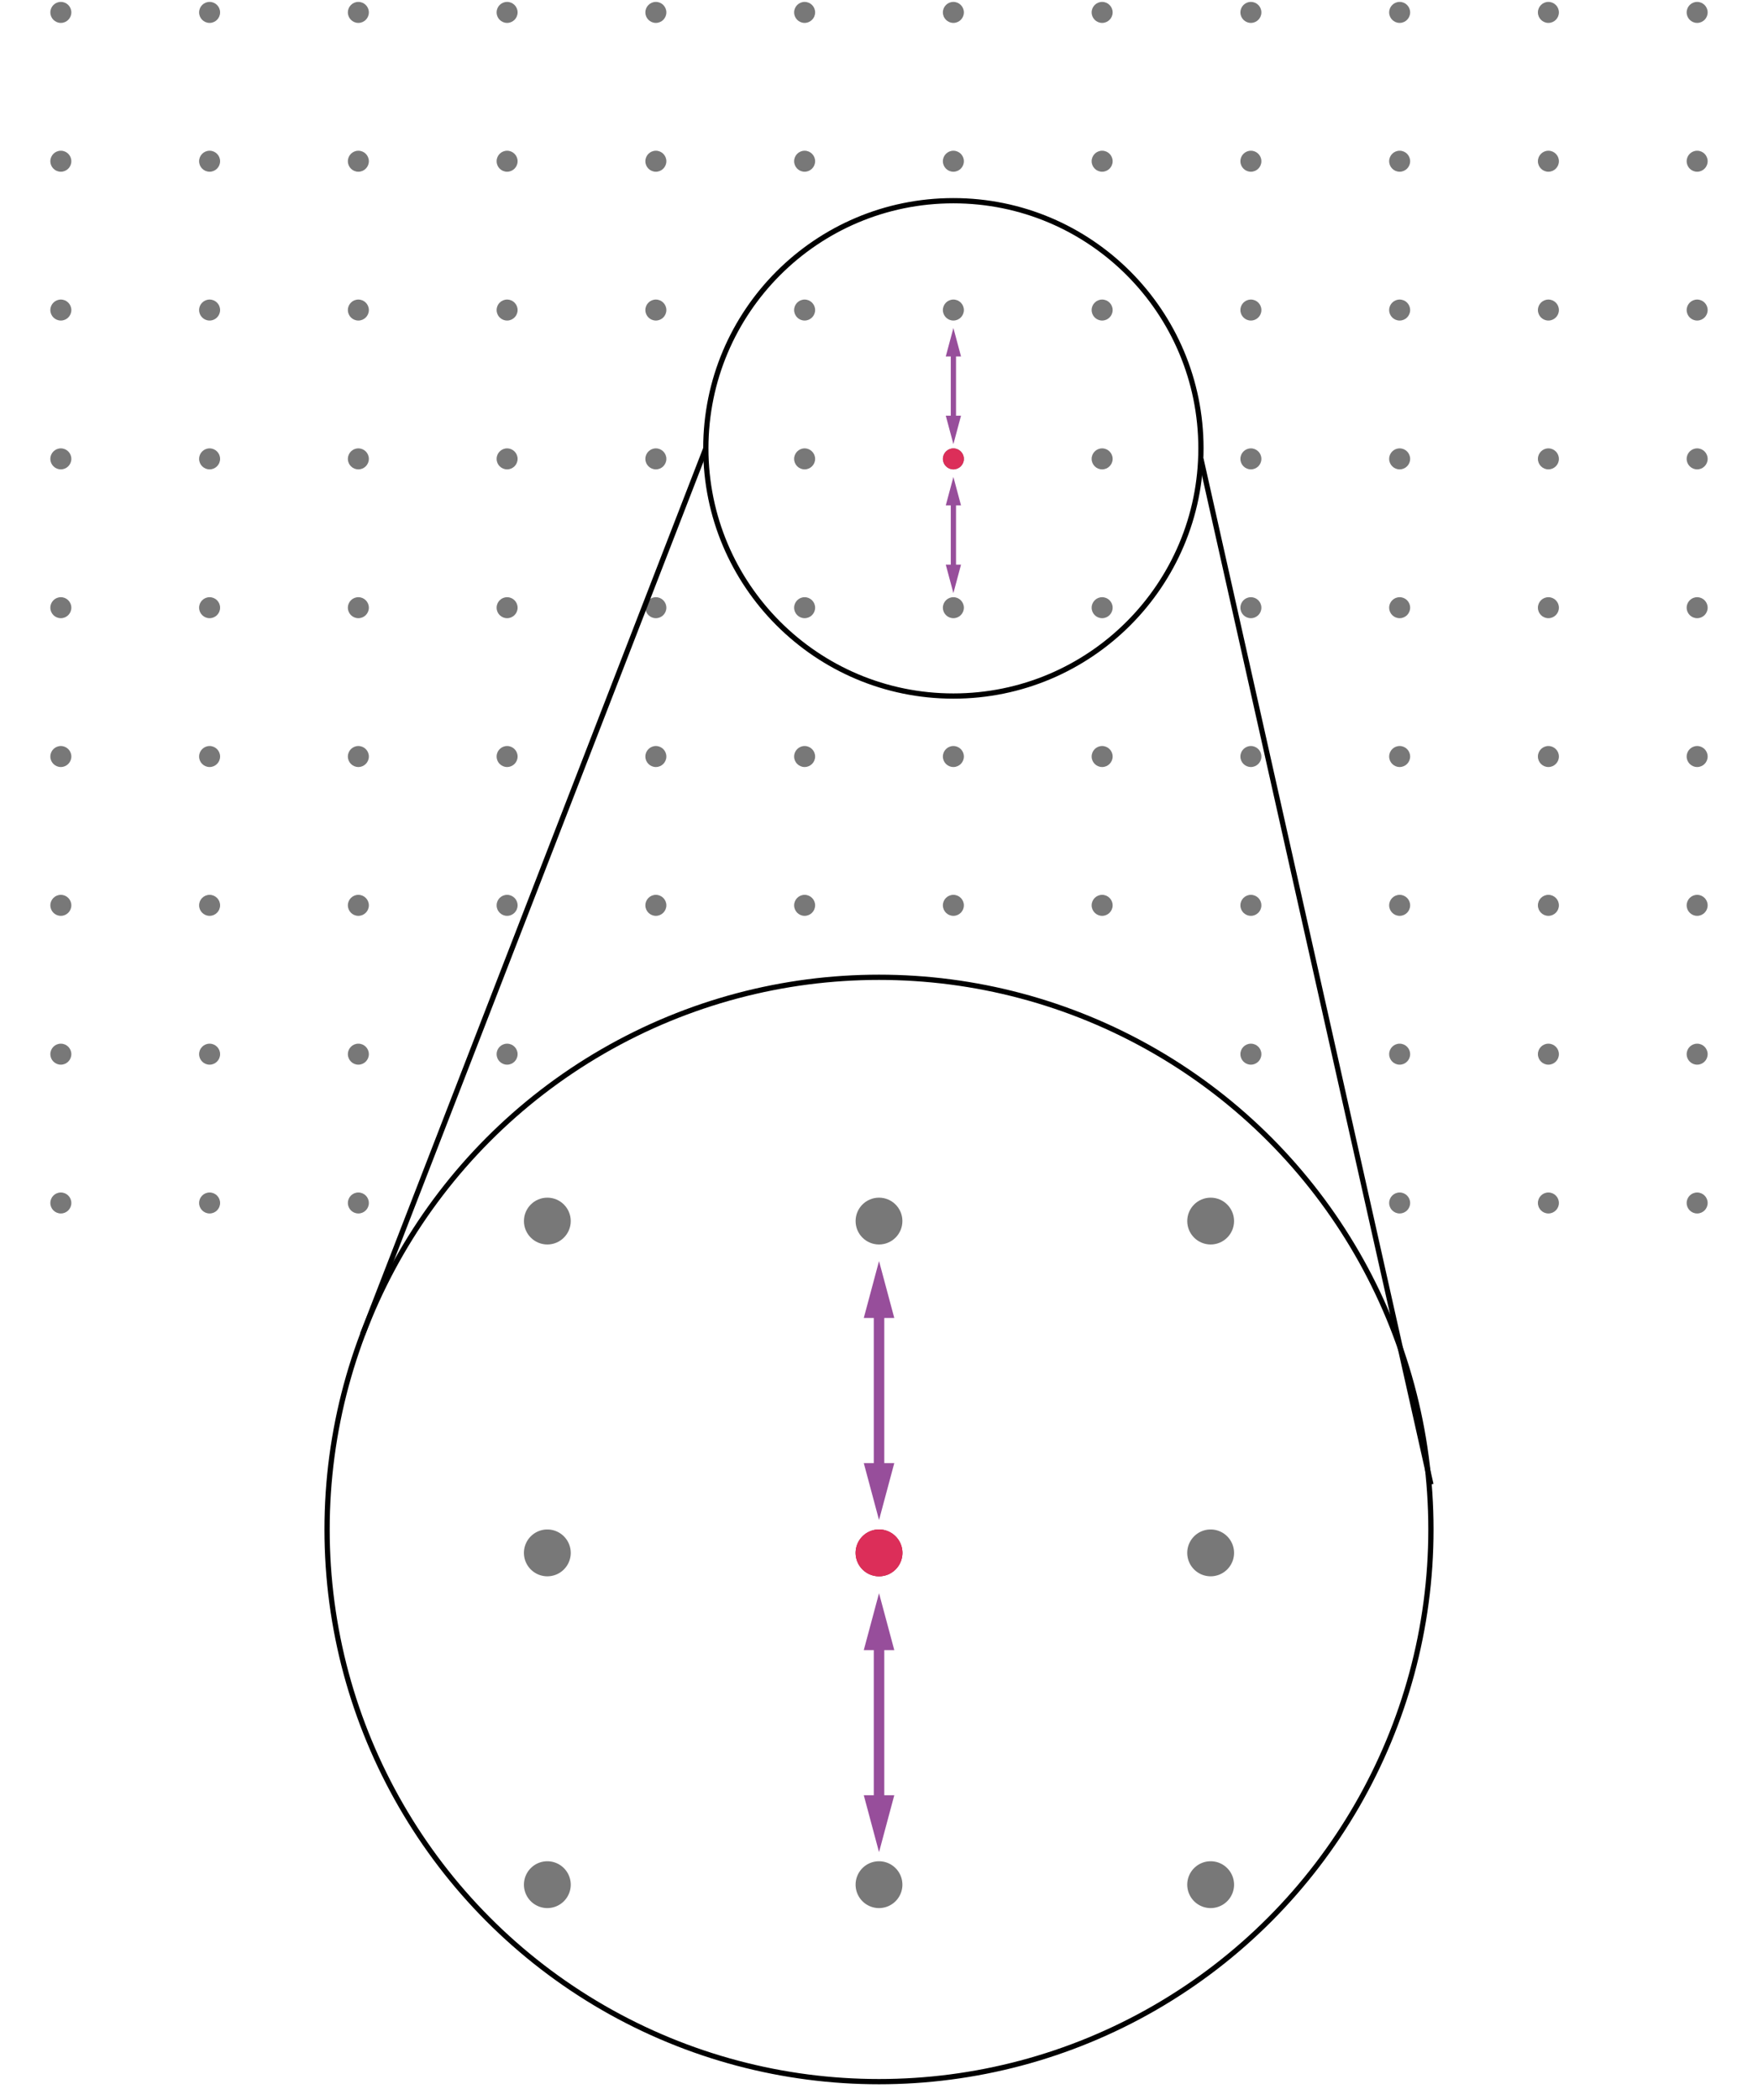 <svg xmlns="http://www.w3.org/2000/svg" width="335" height="400" viewBox="0 0 335 400"><path fill="#FFF" d="M0 0h335v400H0z"/><g fill="#787878"><circle cx="11.594" cy="2.363" r="2"/><circle cx="39.941" cy="2.363" r="2"/><circle cx="39.941" cy="30.709" r="2"/><circle cx="11.594" cy="30.71" r="2"/><circle cx="68.288" cy="2.363" r="2"/><circle cx="96.633" cy="2.363" r="2"/><circle cx="96.633" cy="30.709" r="2"/><circle cx="68.288" cy="30.71" r="2"/><circle cx="124.98" cy="2.363" r="2"/><circle cx="153.327" cy="2.363" r="2"/><circle cx="153.327" cy="30.709" r="2"/><circle cx="124.98" cy="30.71" r="2"/><circle cx="181.674" cy="2.363" r="2"/><circle cx="210.021" cy="2.363" r="2"/><circle cx="210.021" cy="30.709" r="2"/><circle cx="181.674" cy="30.71" r="2"/><circle cx="238.367" cy="2.363" r="2"/><circle cx="266.714" cy="2.363" r="2"/><circle cx="266.714" cy="30.709" r="2"/><circle cx="238.367" cy="30.71" r="2"/><circle cx="11.594" cy="59.056" r="2"/><circle cx="39.941" cy="59.056" r="2"/><circle cx="39.941" cy="87.403" r="2"/><circle cx="11.594" cy="87.403" r="2"/><circle cx="68.288" cy="59.056" r="2"/><circle cx="96.633" cy="59.056" r="2"/><circle cx="96.633" cy="87.403" r="2"/><circle cx="68.288" cy="87.403" r="2"/><circle cx="124.98" cy="59.056" r="2"/><circle cx="153.327" cy="59.056" r="2"/><circle cx="153.327" cy="87.403" r="2"/><circle cx="124.98" cy="87.403" r="2"/><circle cx="181.674" cy="59.056" r="2"/><circle cx="210.021" cy="59.056" r="2"/><circle cx="210.021" cy="87.403" r="2"/><circle cx="181.674" cy="87.403" r="2"/><circle cx="238.367" cy="59.056" r="2"/><circle cx="266.714" cy="59.056" r="2"/><circle cx="266.714" cy="87.403" r="2"/><circle cx="238.367" cy="87.403" r="2"/><circle cx="11.594" cy="115.749" r="2"/><circle cx="39.941" cy="115.749" r="2"/><circle cx="39.941" cy="144.096" r="2"/><circle cx="11.594" cy="144.096" r="2"/><circle cx="68.288" cy="115.749" r="2"/><circle cx="96.633" cy="115.749" r="2"/><circle cx="96.633" cy="144.096" r="2"/><circle cx="68.288" cy="144.096" r="2"/><circle cx="124.98" cy="115.749" r="2"/><circle cx="153.327" cy="115.749" r="2"/><circle cx="153.327" cy="144.096" r="2"/><circle cx="124.98" cy="144.096" r="2"/><circle cx="181.674" cy="115.749" r="2"/><circle cx="210.021" cy="115.749" r="2"/><circle cx="210.021" cy="144.096" r="2"/><circle cx="181.674" cy="144.096" r="2"/><circle cx="238.367" cy="115.749" r="2"/><circle cx="266.714" cy="115.749" r="2"/><circle cx="266.714" cy="144.096" r="2"/><circle cx="238.367" cy="144.096" r="2"/><circle cx="11.594" cy="172.442" r="2"/><circle cx="39.941" cy="172.442" r="2"/><circle cx="39.941" cy="200.79" r="2"/><circle cx="11.594" cy="200.79" r="2"/><circle cx="68.288" cy="172.442" r="2"/><circle cx="96.633" cy="172.442" r="2"/><circle cx="96.633" cy="200.79" r="2"/><circle cx="68.288" cy="200.79" r="2"/><circle cx="124.98" cy="172.442" r="2"/><circle cx="153.327" cy="172.442" r="2"/><circle cx="153.327" cy="200.79" r="2"/><circle cx="295.06" cy="2.363" r="2"/><circle cx="295.06" cy="30.709" r="2"/><circle cx="295.06" cy="59.056" r="2"/><circle cx="295.06" cy="87.403" r="2"/><circle cx="295.06" cy="115.749" r="2"/><circle cx="11.594" cy="229.134" r="2"/><circle cx="39.941" cy="229.134" r="2"/><circle cx="68.288" cy="229.134" r="2"/><circle cx="96.633" cy="229.134" r="2"/><circle cx="124.98" cy="229.134" r="2"/><circle cx="153.327" cy="229.134" r="2"/><circle cx="181.674" cy="229.134" r="2"/><circle cx="210.021" cy="229.134" r="2"/><circle cx="238.367" cy="229.134" r="2"/><circle cx="266.714" cy="229.134" r="2"/><circle cx="295.06" cy="229.134" r="2"/><circle cx="295.06" cy="144.096" r="2"/><circle cx="295.06" cy="172.442" r="2"/><circle cx="295.06" cy="200.79" r="2"/><circle cx="323.406" cy="2.363" r="2"/><circle cx="323.406" cy="30.709" r="2"/><circle cx="323.406" cy="59.056" r="2"/><circle cx="323.406" cy="87.403" r="2"/><circle cx="323.406" cy="115.749" r="2"/><circle cx="323.406" cy="229.134" r="2"/><circle cx="323.406" cy="144.096" r="2"/><circle cx="323.406" cy="172.442" r="2"/><circle cx="323.406" cy="200.79" r="2"/><circle cx="124.98" cy="200.79" r="2"/><circle cx="181.674" cy="172.442" r="2"/><circle cx="210.021" cy="172.442" r="2"/><circle cx="210.021" cy="200.79" r="2"/><circle cx="181.674" cy="200.79" r="2"/><circle cx="238.367" cy="172.442" r="2"/><circle cx="266.714" cy="172.442" r="2"/><circle cx="266.714" cy="200.79" r="2"/><circle cx="238.367" cy="200.79" r="2"/></g><circle fill="#FFF" stroke="#000" stroke-miterlimit="10" cx="167.5" cy="291.321" r="105.174"/><circle fill="#787878" cx="104.3" cy="232.579" r="4.459"/><path fill="#787878" d="M104.3 291.321a4.462 4.462 0 0 1 4.459 4.457 4.46 4.46 0 1 1-4.459-4.457z"/><circle fill="#787878" cx="167.5" cy="232.579" r="4.459"/><circle fill="#787878" cx="230.699" cy="232.579" r="4.459"/><path fill="#787878" d="M230.699 291.321a4.462 4.462 0 0 1 4.459 4.457 4.46 4.46 0 1 1-4.459-4.457zm-63.199 0a4.462 4.462 0 0 1 4.459 4.457 4.46 4.46 0 1 1-4.459-4.457zm-63.2 63.196a4.462 4.462 0 0 1 4.459 4.457 4.459 4.459 0 1 1-4.459-4.457zm63.2 0a4.462 4.462 0 0 1 4.459 4.457 4.459 4.459 0 1 1-4.459-4.457zm63.199 0a4.462 4.462 0 0 1 4.459 4.457 4.459 4.459 0 1 1-4.459-4.457z"/><circle fill="none" stroke="#000" stroke-miterlimit="10" cx="181.674" cy="85.403" r="47.174"/><circle fill="#DC2E59" cx="167.506" cy="295.78" r="4.459"/><path fill="none" stroke="#000" stroke-miterlimit="10" d="M134.5 85.403L69.107 254.1M228.848 87.403l43.826 195.346"/><circle fill="#DC2E59" cx="181.677" cy="87.403" r="2"/><path fill="none" stroke="#974E9B" stroke-miterlimit="10" d="M181.677 108.542V95.276"/><path fill="#974E9B" d="M183.129 107.551l-1.452 5.421-1.453-5.421zm0-11.284l-1.452-5.42-1.453 5.42z"/><path fill="none" stroke="#974E9B" stroke-miterlimit="10" d="M181.677 80.167V66.901"/><path fill="#974E9B" d="M183.129 79.176l-1.452 5.421-1.453-5.421zm0-11.284l-1.452-5.42-1.453 5.42z"/><path fill="#DC2E59" d="M163.047 295.78a4.464 4.464 0 0 1 4.459-4.459 4.46 4.46 0 1 1-4.459 4.459z"/><path fill="none" stroke="#974E9B" stroke-width="2" stroke-miterlimit="10" d="M167.506 343.925v-31.609"/><path fill="#974E9B" d="M170.412 341.944l-2.906 10.841-2.905-10.841zm0-27.647l-2.906-10.84-2.905 10.84z"/><path fill="none" stroke="#974E9B" stroke-width="2" stroke-miterlimit="10" d="M167.506 280.663v-31.609"/><path fill="#974E9B" d="M170.412 278.681l-2.906 10.841-2.905-10.841zm0-27.645l-2.906-10.841-2.905 10.841z"/></svg>